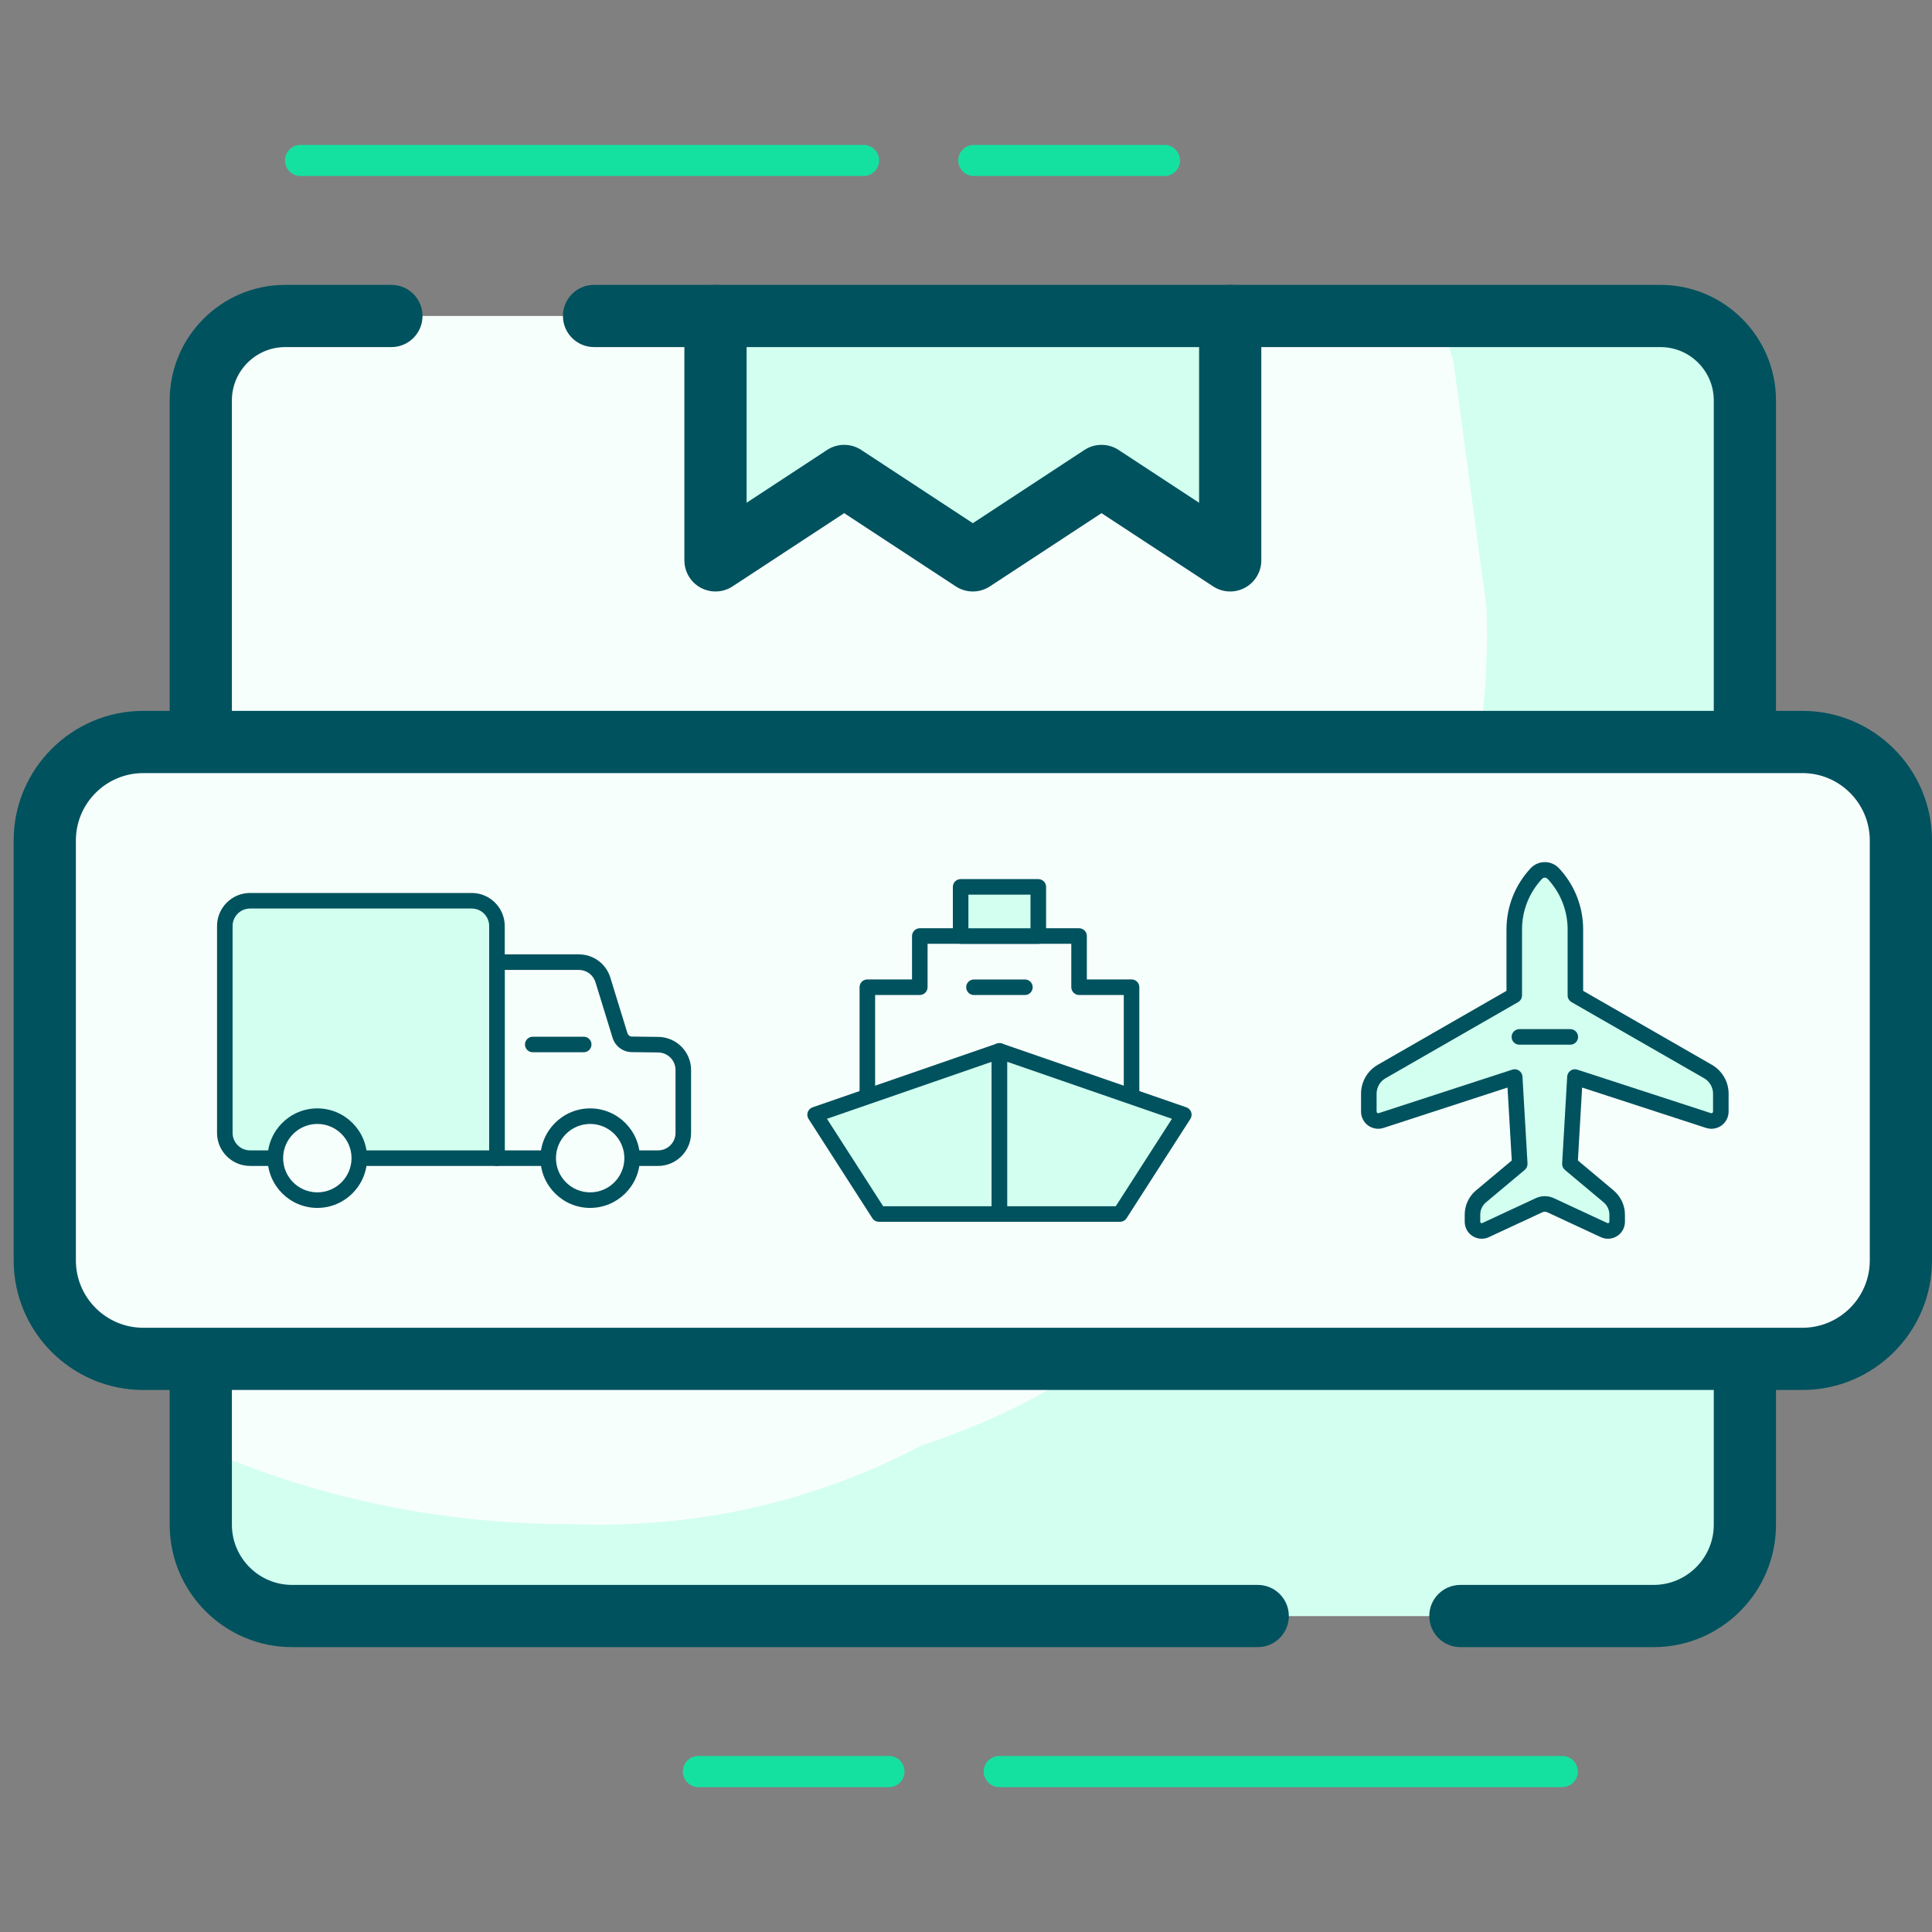 <svg width="80" height="80" viewBox="0 0 80 80" fill="none" xmlns="http://www.w3.org/2000/svg">
<rect x="0" y="0" width="80" height="80" fill="#808080" stroke="none"/>
<path d="M8.314 16.097V62.639C8.314 65.001 10.229 66.916 12.591 66.916H67.844C70.278 66.916 72.252 64.942 72.252 62.507V15.915C72.252 14.352 70.985 13.084 69.421 13.084H11.327C9.663 13.084 8.314 14.433 8.314 16.097Z" fill="#F7FFFC"/>
<path d="M59.593 13.084C59.805 13.718 60.007 14.359 60.189 15.01C60.642 18.377 61.094 21.745 61.547 25.112C61.744 30.344 60.653 35.224 58.274 39.753C56.741 44.464 54.123 48.54 50.416 51.982C46.975 55.688 42.898 58.307 38.187 59.84C33.659 62.219 28.778 63.31 23.546 63.112C18.184 63.096 13.107 62.03 8.314 59.925V60.591C8.314 64.084 11.146 66.916 14.639 66.916H65.927C69.42 66.916 72.252 64.084 72.252 60.591V15.836C72.252 14.316 71.02 13.084 69.501 13.084H59.593Z" fill="#D3FFF0"/>
<path d="M35.758 7.288H12.445C12.089 7.288 11.801 7 11.801 6.644C11.801 6.289 12.089 6 12.445 6H35.758C36.114 6 36.402 6.289 36.402 6.644C36.402 7 36.114 7.288 35.758 7.288Z" fill="#14E1A0"/>
<path d="M48.216 7.288H40.323C39.968 7.288 39.679 7 39.679 6.644C39.679 6.289 39.968 6 40.323 6H48.216C48.572 6 48.86 6.289 48.86 6.644C48.86 7 48.572 7.288 48.216 7.288Z" fill="#14E1A0"/>
<path d="M64.69 74H41.377C41.021 74 40.733 73.711 40.733 73.356C40.733 73 41.021 72.712 41.377 72.712H64.69C65.045 72.712 65.334 73 65.334 73.356C65.334 73.711 65.045 74 64.69 74Z" fill="#14E1A0"/>
<path d="M36.811 74H28.918C28.563 74 28.274 73.711 28.274 73.356C28.274 73 28.563 72.712 28.918 72.712H36.811C37.166 72.712 37.455 73 37.455 73.356C37.455 73.711 37.166 74 36.811 74Z" fill="#14E1A0"/>
<path d="M29.628 13.084V23.203L34.955 19.707L40.284 23.203L45.611 19.707L50.94 23.203V13.084" fill="#D3FFF0"/>
<path d="M50.94 24.492C50.693 24.492 50.447 24.421 50.233 24.281L45.611 21.249L40.99 24.281C40.561 24.563 40.005 24.562 39.577 24.281L34.956 21.249L30.334 24.281C29.938 24.541 29.432 24.562 29.015 24.337C28.599 24.113 28.339 23.677 28.339 23.204V13.085C28.339 12.374 28.916 11.797 29.627 11.797C30.339 11.797 30.915 12.374 30.915 13.085V20.818L34.249 18.631C34.678 18.35 35.233 18.35 35.662 18.631L40.283 21.664L44.905 18.631C45.334 18.35 45.889 18.35 46.318 18.631L49.652 20.818V13.085C49.652 12.374 50.228 11.797 50.94 11.797C51.651 11.797 52.228 12.374 52.228 13.085V23.204C52.228 23.677 51.967 24.113 51.551 24.337C51.36 24.441 51.149 24.492 50.94 24.492Z" fill="#00525E"/>
<path d="M52.08 68.204H12.095C9.3 68.204 7.026 65.93 7.026 63.135V16.58C7.026 13.942 9.172 11.796 11.811 11.796H16.207C16.919 11.796 17.495 12.373 17.495 13.084C17.495 13.795 16.919 14.372 16.207 14.372H11.811C10.593 14.372 9.602 15.363 9.602 16.58V63.135C9.602 64.509 10.721 65.628 12.095 65.628H52.08C52.791 65.628 53.368 66.204 53.368 66.916C53.368 67.627 52.791 68.204 52.08 68.204Z" fill="#00525E"/>
<path d="M68.472 68.204H60.471C59.76 68.204 59.183 67.627 59.183 66.916C59.183 66.204 59.76 65.628 60.471 65.628H68.472C69.846 65.628 70.964 64.509 70.964 63.135V16.58C70.964 15.363 69.974 14.372 68.756 14.372H24.598C23.887 14.372 23.31 13.795 23.31 13.084C23.31 12.373 23.887 11.796 24.598 11.796H68.756C71.394 11.796 73.54 13.942 73.54 16.58V63.135C73.54 65.93 71.267 68.204 68.472 68.204Z" fill="#00525E"/>
<path d="M74.635 56.269H5.932C3.68 56.269 1.854 54.443 1.854 52.191V34.803C1.854 32.55 3.68 30.725 5.932 30.725H74.635C76.887 30.725 78.712 32.55 78.712 34.803V52.191C78.712 54.443 76.887 56.269 74.635 56.269Z" fill="#F7FFFC"/>
<path d="M74.634 57.556H5.932C2.973 57.556 0.566 55.149 0.566 52.191V34.803C0.566 31.844 2.973 29.436 5.932 29.436H74.634C77.593 29.436 80 31.844 80 34.803V52.191C80 55.149 77.593 57.556 74.634 57.556ZM5.932 32.012C4.394 32.012 3.142 33.264 3.142 34.803V52.191C3.142 53.729 4.394 54.98 5.932 54.98H74.634C76.173 54.98 77.424 53.729 77.424 52.191V34.803C77.424 33.264 76.173 32.012 74.634 32.012H5.932Z" fill="#00525E"/>
<path d="M11.402 47.956H10.356C9.778 47.956 9.31 47.488 9.31 46.911V38.343C9.31 37.766 9.778 37.298 10.356 37.298H19.534C20.111 37.298 20.579 37.766 20.579 38.343V47.956H14.879" fill="#D3FFF0"/>
<path d="M20.578 48.279H14.878C14.7 48.279 14.556 48.134 14.556 47.957C14.556 47.779 14.7 47.635 14.878 47.635H20.256V38.344C20.256 37.945 19.932 37.62 19.533 37.62H10.355C9.956 37.62 9.631 37.945 9.631 38.344V46.911C9.631 47.31 9.956 47.635 10.355 47.635H11.401C11.579 47.635 11.723 47.779 11.723 47.957C11.723 48.134 11.579 48.279 11.401 48.279H10.355C9.601 48.279 8.987 47.665 8.987 46.911V38.344C8.987 37.59 9.601 36.976 10.355 36.976H19.533C20.287 36.976 20.9 37.59 20.9 38.344V47.957C20.9 48.134 20.756 48.279 20.578 48.279Z" fill="#00525E"/>
<path d="M27.249 48.279H26.175C25.997 48.279 25.853 48.135 25.853 47.957C25.853 47.779 25.997 47.635 26.175 47.635H27.249C27.648 47.635 27.972 47.31 27.972 46.911V44.304C27.972 43.91 27.652 43.585 27.258 43.58L26.162 43.566C25.793 43.562 25.473 43.322 25.365 42.97L24.658 40.673C24.564 40.367 24.287 40.162 23.967 40.162H20.9V47.635H22.698C22.876 47.635 23.02 47.779 23.02 47.957C23.02 48.135 22.876 48.279 22.698 48.279H20.578C20.4 48.279 20.256 48.135 20.256 47.957V39.84C20.256 39.662 20.4 39.518 20.578 39.518H23.967C24.571 39.518 25.096 39.906 25.274 40.484L25.981 42.781C26.006 42.864 26.082 42.921 26.17 42.922L27.266 42.936C28.011 42.946 28.616 43.559 28.616 44.304V46.911C28.616 47.666 28.003 48.279 27.249 48.279Z" fill="#00525E"/>
<path d="M26.175 47.956C26.175 48.916 25.396 49.695 24.436 49.695C23.476 49.695 22.698 48.916 22.698 47.956C22.698 46.996 23.476 46.218 24.436 46.218C25.396 46.218 26.175 46.996 26.175 47.956Z" fill="#F7FFFC"/>
<path d="M24.437 50.017C23.301 50.017 22.377 49.093 22.377 47.956C22.377 46.821 23.301 45.896 24.437 45.896C25.573 45.896 26.498 46.821 26.498 47.956C26.498 49.093 25.573 50.017 24.437 50.017ZM24.437 46.54C23.656 46.54 23.021 47.175 23.021 47.956C23.021 48.738 23.656 49.373 24.437 49.373C25.218 49.373 25.854 48.738 25.854 47.956C25.854 47.175 25.218 46.54 24.437 46.54Z" fill="#00525E"/>
<path d="M14.879 47.956C14.879 48.916 14.1 49.695 13.14 49.695C12.18 49.695 11.402 48.916 11.402 47.956C11.402 46.996 12.18 46.218 13.14 46.218C14.1 46.218 14.879 46.996 14.879 47.956Z" fill="#F7FFFC"/>
<path d="M13.14 50.017C12.004 50.017 11.08 49.093 11.08 47.956C11.08 46.821 12.004 45.896 13.14 45.896C14.276 45.896 15.2 46.821 15.2 47.956C15.2 49.093 14.276 50.017 13.14 50.017ZM13.14 46.54C12.359 46.54 11.724 47.175 11.724 47.956C11.724 48.738 12.359 49.373 13.14 49.373C13.921 49.373 14.556 48.738 14.556 47.956C14.556 47.175 13.921 46.54 13.14 46.54Z" fill="#00525E"/>
<path d="M24.17 43.572H22.061C21.883 43.572 21.738 43.428 21.738 43.25C21.738 43.072 21.883 42.928 22.061 42.928H24.17C24.348 42.928 24.492 43.072 24.492 43.25C24.492 43.428 24.348 43.572 24.17 43.572Z" fill="#00525E"/>
<path d="M46.855 45.594C46.676 45.594 46.533 45.45 46.533 45.272V41.2H44.682C44.504 41.2 44.36 41.055 44.36 40.877V39.081H38.409V40.877C38.409 41.055 38.266 41.2 38.087 41.2H36.237V45.272C36.237 45.45 36.093 45.594 35.915 45.594C35.737 45.594 35.593 45.45 35.593 45.272V40.877C35.593 40.699 35.737 40.556 35.915 40.556H37.765V38.759C37.765 38.581 37.91 38.437 38.087 38.437H44.682C44.86 38.437 45.004 38.581 45.004 38.759V40.556H46.855C47.033 40.556 47.177 40.699 47.177 40.877V45.272C47.177 45.45 47.033 45.594 46.855 45.594Z" fill="#00525E"/>
<path d="M41.386 50.269H36.393L33.751 46.156L41.386 43.514V50.269Z" fill="#D3FFF0"/>
<path d="M41.386 50.591H36.393C36.283 50.591 36.181 50.536 36.122 50.444L33.48 46.331C33.427 46.248 33.415 46.145 33.447 46.051C33.479 45.958 33.552 45.885 33.646 45.852L41.28 43.211C41.378 43.176 41.487 43.192 41.572 43.253C41.657 43.313 41.708 43.411 41.708 43.515V50.269C41.708 50.447 41.564 50.591 41.386 50.591ZM36.569 49.947H41.064V43.967L34.243 46.327L36.569 49.947Z" fill="#00525E"/>
<path d="M46.379 50.269H41.386V43.514L49.02 46.156L46.379 50.269Z" fill="#D3FFF0"/>
<path d="M46.378 50.591H41.385C41.207 50.591 41.063 50.447 41.063 50.269V43.515C41.063 43.411 41.113 43.313 41.198 43.253C41.283 43.192 41.392 43.176 41.49 43.211L49.125 45.852C49.218 45.885 49.292 45.958 49.324 46.051C49.356 46.145 49.344 46.248 49.291 46.331L46.649 50.444C46.59 50.536 46.488 50.591 46.378 50.591ZM41.707 49.947H46.202L48.528 46.327L41.707 43.967V49.947Z" fill="#00525E"/>
<rect x="39.778" y="36.724" width="3.216" height="2.035" fill="#D3FFF0"/>
<path d="M42.993 39.082H39.778C39.6 39.082 39.456 38.937 39.456 38.76V36.724C39.456 36.546 39.6 36.402 39.778 36.402H42.993C43.171 36.402 43.316 36.546 43.316 36.724V38.76C43.316 38.937 43.171 39.082 42.993 39.082ZM40.1 38.438H42.671V37.046H40.1V38.438Z" fill="#00525E"/>
<path d="M42.44 41.202H40.33C40.152 41.202 40.008 41.058 40.008 40.88C40.008 40.702 40.152 40.558 40.33 40.558H42.44C42.618 40.558 42.761 40.702 42.761 40.88C42.761 41.058 42.618 41.202 42.44 41.202Z" fill="#00525E"/>
<path d="M70.726 44.37L65.234 41.216V38.488C65.234 37.625 64.91 36.803 64.321 36.172C64.23 36.075 64.101 36.02 63.969 36.02C63.836 36.02 63.708 36.075 63.617 36.172C63.028 36.803 62.703 37.625 62.703 38.488V41.216L57.211 44.37C56.884 44.558 56.681 44.909 56.681 45.287V46.029C56.681 46.153 56.741 46.271 56.841 46.344C56.942 46.417 57.072 46.437 57.191 46.399L62.721 44.598L62.931 48.196L61.31 49.553L61.304 49.558C61.094 49.746 60.974 50.015 60.974 50.297V50.591C60.974 50.722 61.039 50.842 61.15 50.912C61.26 50.983 61.396 50.992 61.515 50.937L63.735 49.904C63.808 49.87 63.887 49.853 63.969 49.853C64.05 49.853 64.129 49.87 64.203 49.904L66.423 50.937C66.541 50.992 66.678 50.983 66.788 50.912C66.812 50.897 66.834 50.88 66.853 50.86C66.923 50.789 66.964 50.694 66.964 50.591V50.297C66.964 50.015 66.843 49.746 66.633 49.558L66.627 49.553L65.007 48.196L65.216 44.598L70.747 46.398C70.865 46.437 70.995 46.417 71.096 46.344C71.197 46.271 71.257 46.153 71.257 46.029V45.287C71.257 44.909 71.053 44.558 70.726 44.37Z" fill="#D3FFF0"/>
<path d="M61.353 51.294C61.221 51.294 61.09 51.257 60.975 51.183C60.772 51.054 60.651 50.832 60.651 50.591V50.297C60.651 49.923 60.81 49.566 61.089 49.318L62.599 48.053L62.423 45.033L57.289 46.705C57.075 46.776 56.835 46.737 56.651 46.605C56.467 46.471 56.358 46.256 56.358 46.029V45.286C56.358 44.794 56.623 44.336 57.05 44.091L62.38 41.029V38.488C62.38 37.543 62.736 36.643 63.381 35.952C63.532 35.79 63.746 35.698 63.968 35.698H63.969C64.19 35.698 64.403 35.791 64.555 35.953C65.2 36.643 65.555 37.543 65.555 38.488V41.029L70.885 44.091C71.313 44.336 71.578 44.794 71.578 45.286V46.029C71.578 46.255 71.468 46.471 71.285 46.604C71.1 46.738 70.86 46.775 70.645 46.705L65.512 45.033L65.337 48.053L66.833 49.307C67.125 49.566 67.285 49.923 67.285 50.297V50.591C67.285 50.779 67.212 50.955 67.08 51.087C67.043 51.123 67.004 51.156 66.96 51.183C66.756 51.313 66.504 51.33 66.286 51.228L64.066 50.196C64.003 50.167 63.933 50.167 63.869 50.196L61.65 51.228C61.555 51.273 61.453 51.294 61.353 51.294ZM63.968 49.531C64.096 49.531 64.221 49.558 64.337 49.612L66.557 50.644C66.576 50.653 66.596 50.652 66.614 50.641C66.635 50.621 66.641 50.607 66.641 50.591V50.297C66.641 50.107 66.559 49.925 66.418 49.799L64.799 48.443C64.721 48.377 64.678 48.279 64.685 48.178L64.894 44.579C64.899 44.48 64.951 44.389 65.034 44.332C65.116 44.276 65.219 44.261 65.315 44.292L70.845 46.093C70.866 46.099 70.888 46.096 70.906 46.083C70.923 46.071 70.934 46.05 70.934 46.029V45.286C70.934 45.024 70.792 44.78 70.565 44.649L65.073 41.495C64.973 41.438 64.912 41.331 64.912 41.216V38.488C64.912 37.707 64.618 36.963 64.084 36.393C64.055 36.361 64.012 36.342 63.969 36.342H63.968C63.923 36.342 63.881 36.36 63.851 36.393C63.318 36.963 63.024 37.707 63.024 38.488V41.216C63.024 41.331 62.962 41.438 62.862 41.495L57.371 44.649C57.143 44.78 57.002 45.024 57.002 45.286V46.029C57.002 46.05 57.012 46.071 57.029 46.083C57.047 46.095 57.069 46.099 57.09 46.093L62.62 44.292C62.716 44.26 62.819 44.276 62.902 44.332C62.984 44.389 63.036 44.48 63.042 44.579L63.251 48.178C63.257 48.279 63.214 48.377 63.136 48.443L61.516 49.8C61.376 49.925 61.294 50.107 61.294 50.297V50.591C61.294 50.612 61.304 50.63 61.322 50.641C61.339 50.652 61.359 50.654 61.378 50.644L63.598 49.612C63.715 49.558 63.839 49.531 63.968 49.531Z" fill="#00525E"/>
<path d="M65.023 43.258H62.914C62.736 43.258 62.592 43.114 62.592 42.937C62.592 42.759 62.736 42.614 62.914 42.614H65.023C65.201 42.614 65.345 42.759 65.345 42.937C65.345 43.114 65.201 43.258 65.023 43.258Z" fill="#00525E"/>
</svg>
